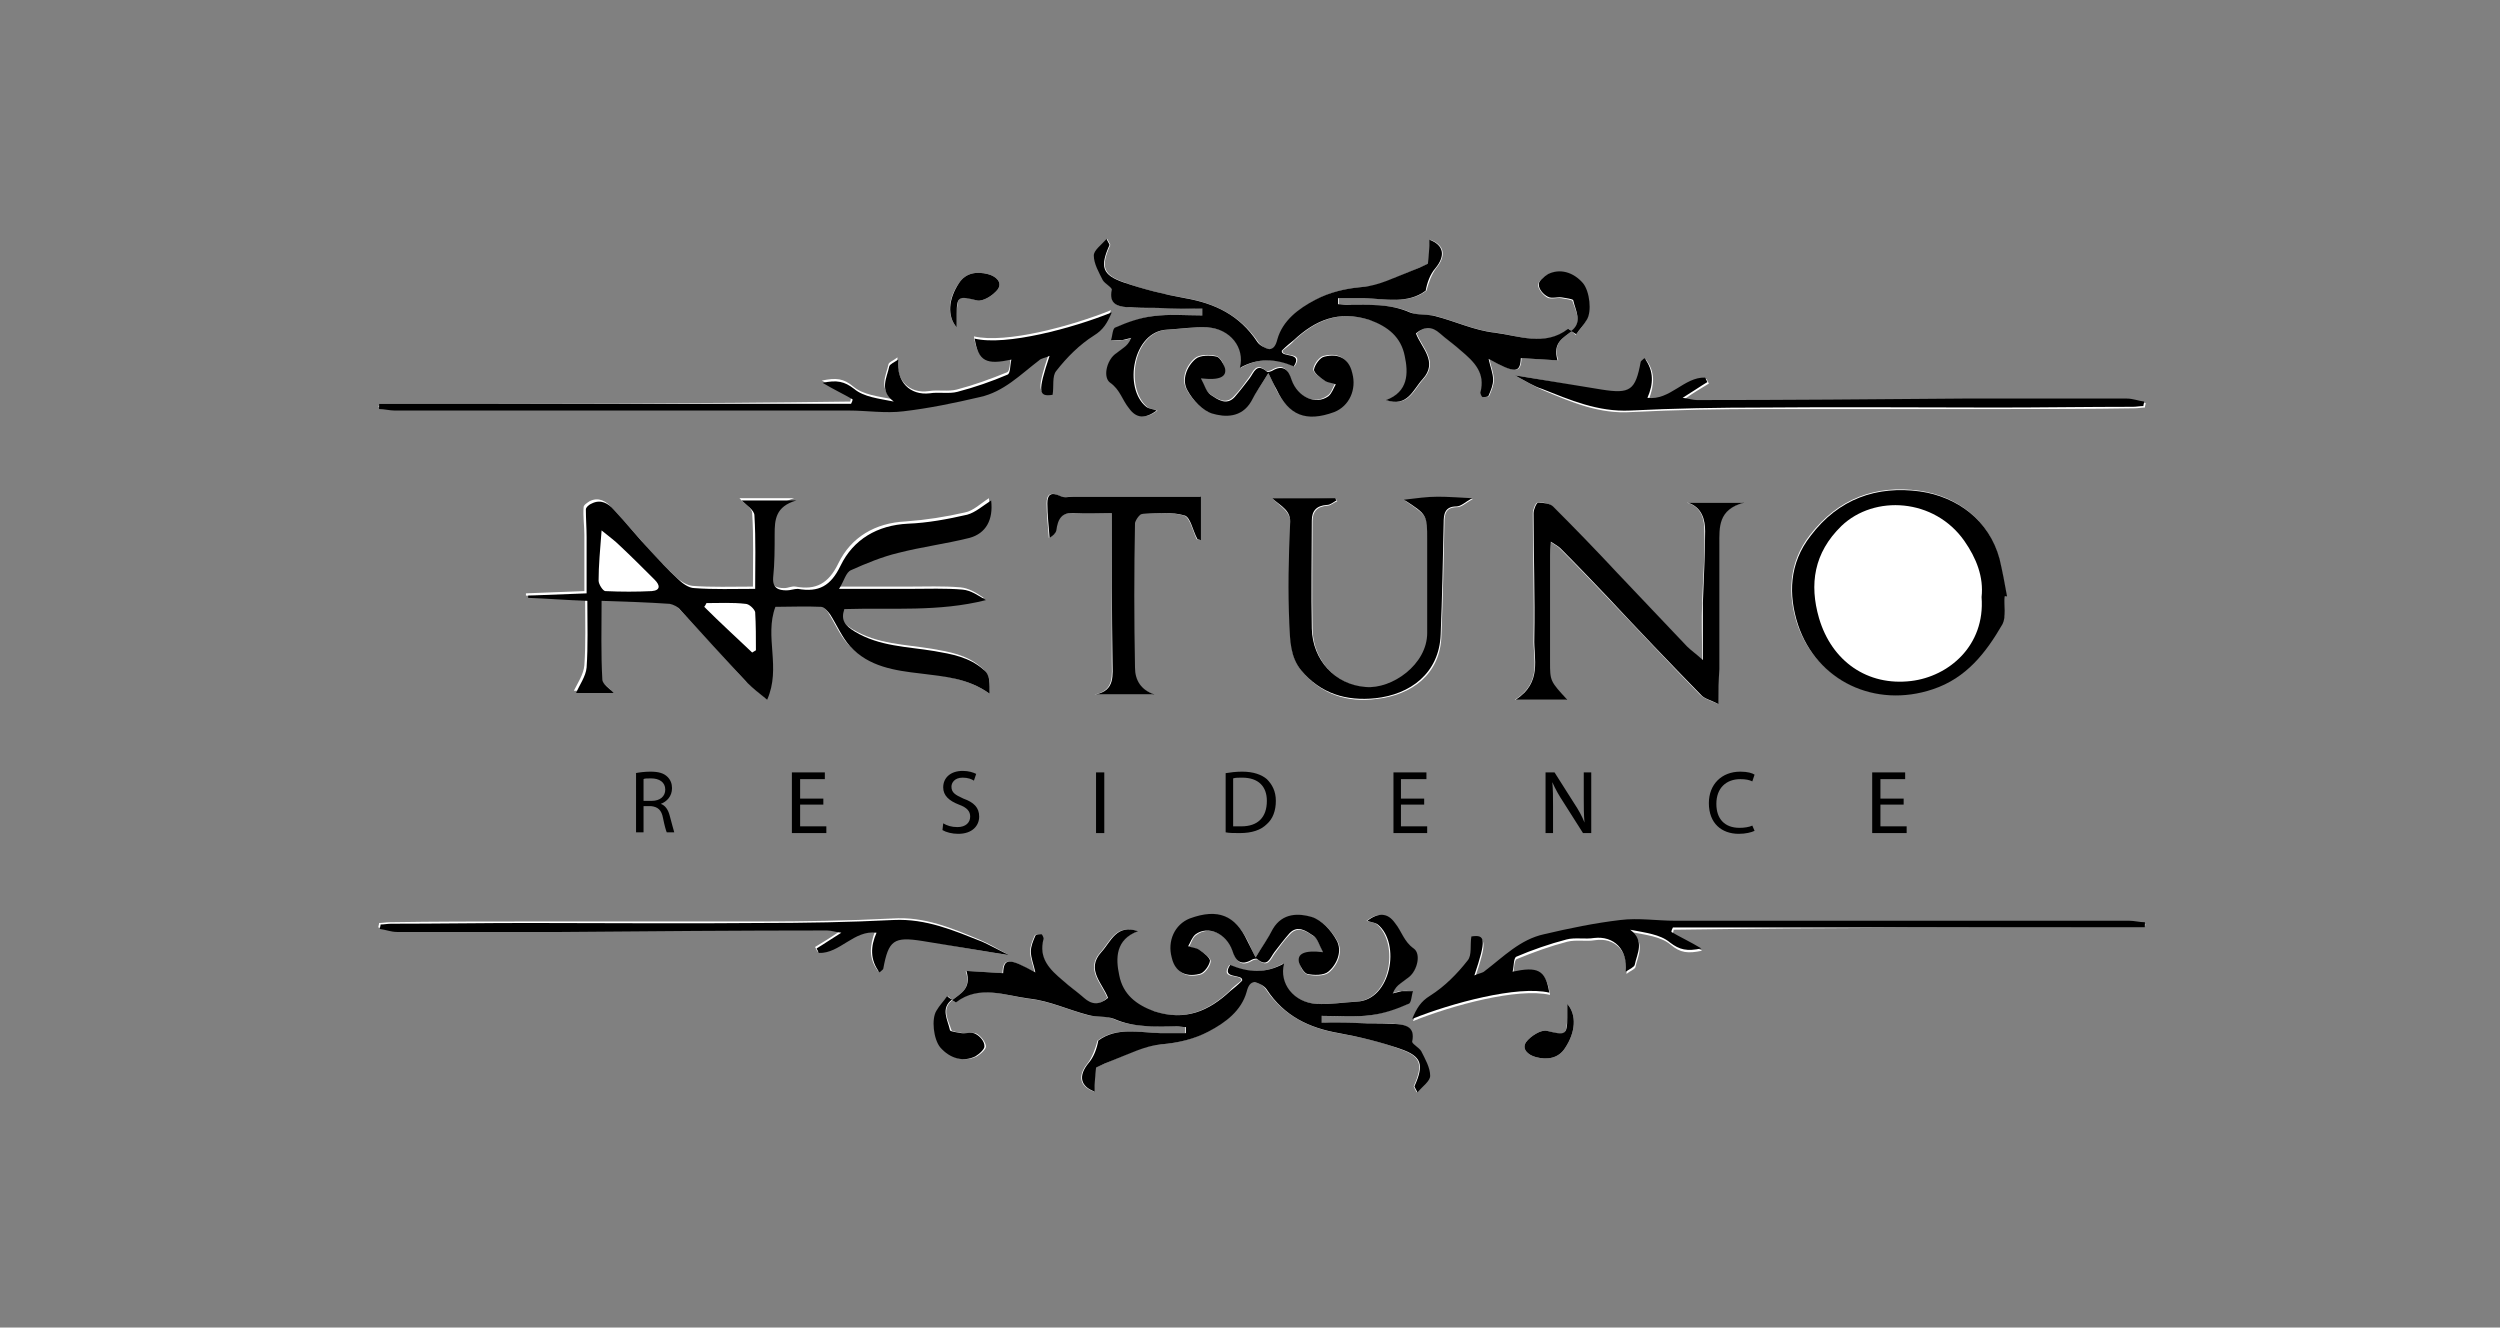 <?xml version="1.0" encoding="utf-8"?>
<!-- Generator: Adobe Illustrator 27.9.0, SVG Export Plug-In . SVG Version: 6.00 Build 0)  -->
<svg version="1.1" id="Camada_1" xmlns="http://www.w3.org/2000/svg" xmlns:xlink="http://www.w3.org/1999/xlink" x="0px" y="0px"
	 viewBox="0 0 333.7 177.2" style="enable-background:new 0 0 333.7 177.2;" xml:space="preserve">
<rect x="0" y="0" width="333.7" height="177.2" fill="#808080" stroke="none"/>
<style type="text/css">
	.st0{fill:#FFFFFF;}
</style>
<path class="st0" d="M209.8,44.2c0.2,0.2,0.3,0.3,0.5,0.5c0.5-0.6,1-1.2,1.4-1.9c0.7-1.1,0.4-3.8-0.5-4.9c-1.3-1.5-3.1-2-4.7-1.2
	c-0.5,0.3-1.3,1-1.2,1.4c0.1,0.6,0.7,1.3,1.2,1.6c0.5,0.3,1.3,0,1.9,0.1c0.5,0.1,1.5,0.2,1.5,0.4C210.3,41.5,211.3,43,209.8,44.2
	c-0.2-0.1-0.4-0.3-0.4-0.3c-3.1,2.5-6.6,0.9-9.8,0.5c-2.7-0.3-5.3-1.5-7.9-2.2c-1.1-0.3-2.4,0-3.4-0.5c-2.7-1.2-5.5-0.9-8.3-1
	c-0.4,0-0.9-0.1-1.3-0.1c0-0.3,0-0.5,0-0.8c1.2,0,2.3,0,3.5,0c2.9,0.1,5.8,0.8,8.2-1c0.3-1.1,0.7-2.2,1.3-3c1.4-1.7,1.1-3.1-0.8-3.8
	c-0.1,1.1-0.2,2.2-0.2,3.2c-0.9,0.4-1.6,0.7-2.3,1c-2.1,0.8-4.2,2-6.4,2.1c-2.3,0.2-4.4,0.7-6.3,1.7c-2.3,1.2-4.3,2.8-5.1,5.3
	c-0.2,0.9-0.5,1.4-1.1,1.3c-0.6,0-1.3-0.5-1.6-1c-2.3-3.4-5.6-5.1-9.6-5.8c-2.8-0.5-5.6-1.1-8.2-2.1c-2.9-1-3.2-2.1-1.9-5
	c0-0.1-0.1-0.2-0.4-0.8c-0.7,0.9-1.7,1.6-1.7,2.2c0,1.1,0.7,2.2,1.2,3.3c0.3,0.5,1.3,1,1.2,1.3c-0.5,1.8,0.7,2.2,2,2.3
	c1.3,0.2,2.7,0.1,4.1,0.1c2,0,4,0,6,0.1c0,0.3,0,0.6,0,0.9c-2.2,0-4.4-0.2-6.6,0.1c-1.7,0.2-3.4,0.9-5,1.5c-0.4,0.2-0.4,1.1-0.6,1.7
	c0.5,0,1,0.1,1.5,0c0.4,0,0.8-0.2,1.2-0.3c-0.2,0.7-0.6,1-1,1.3c-0.4,0.3-0.8,0.6-1.2,0.9c-1.1,0.8-1.6,3.1-0.6,3.8
	c1.3,0.9,1.6,2.3,2.5,3.4c1.1,1.3,2.2,1.4,3.7,0.3c-0.5-0.2-1.1-0.2-1.4-0.5c-3-2.6-1.8-10.1,2.8-10.3c1.8-0.1,3.6-0.4,5.4-0.3
	c3,0.2,5,2.7,4.3,5.4c2.5-1.4,4.8-1.3,7.2-0.2c1.4-2.1-1.7-1.1-1.6-2.1c0.6-0.5,1.2-0.9,1.6-1.4c2.9-2.7,6-4,10.1-2.7
	c2.5,0.8,4.2,2.3,4.7,4.8c0.5,2.3,0.5,4.8-2.5,5.9c2.9,1,3.6-1.4,4.9-2.8c2.1-2.3-0.2-4.2-0.9-6.1c1.2-1.1,2.2-1,3.2,0
	c0.9,0.8,1.9,1.6,2.8,2.3c1.8,1.4,3.2,3,2.6,5.6c0,0.2,0.2,0.6,0.3,0.6c0.3,0,0.7,0,0.8-0.2c0.3-0.7,0.6-1.4,0.6-2.1
	c0-0.9-0.4-1.8-0.6-2.8c3.6,2,4.2,1.9,4.3-0.1c1.6,0.1,3.1,0.2,4.9,0.3C207.2,45.7,208.7,45.1,209.8,44.2z"/>
<path class="st0" d="M132.1,92.6c0.1-1.4,0.1-2.5-1.1-3.5c-1.9-1.7-4.3-2.1-6.6-2.5c-3.6-0.6-7.3-0.6-10.6-2.6
	c-1.3-0.8-1.9-1.5-1.4-3c6.3-0.3,12.7,0.4,18.9-1.2c-1-0.7-2-1.3-3.1-1.4c-2.3-0.2-4.7-0.1-7-0.1c-2.9,0-5.9,0-9.5,0
	c0.7-1.1,1-2.2,1.6-2.5c2-0.9,4.1-1.8,6.3-2.3c3.1-0.8,6.4-1.2,9.5-2c2.2-0.5,3.2-2.4,2.9-5c-1.1,0.7-2.1,1.7-3.2,1.9
	c-2.6,0.6-5.2,1-7.9,1.2c-4.1,0.2-7.3,2.1-9,5.6c-1.3,2.7-3,3.6-5.7,3.1c-0.5-0.1-1,0.2-1.5,0.2c-1.1,0-1.9-0.3-1.8-1.7
	c0.1-1.9,0.2-3.9,0.2-5.8c0-1.9,0.2-3.7,2.9-4.5c-2.9,0-5.2,0-7.3,0c0.6,0.7,1.7,1.3,1.7,2c0.2,3.2,0.1,6.5,0.1,9.8
	c-2.8,0-5.5,0.1-8.1-0.1c-0.8-0.1-1.7-0.7-2.3-1.3c-1.3-1.2-2.4-2.4-3.6-3.7c-1.6-1.8-3.2-3.7-4.9-5.5c-0.7-0.8-1.7-1.4-2.9-0.8
	c-0.3,0.2-0.8,0.5-0.8,0.8c-0.1,1.2,0.1,2.5,0.1,3.7c0,2.5,0,4.9,0,7.5c-2.6,0.1-5.2,0.2-7.8,0.3c0,0.1,0,0.2,0,0.3
	c2.5,0.1,5.1,0.3,7.9,0.4c0,3.1,0.1,6-0.1,8.9c-0.1,1.2-0.9,2.4-1.4,3.4c1.4,0,3.3,0,5,0c-0.5-0.6-1.5-1.2-1.5-1.8
	c-0.1-3.5-0.1-6.9-0.1-10.5c3.2,0.1,6.2,0.2,9.1,0.4c0.5,0,1,0.4,1.4,0.8c3,3.2,6,6.5,9,9.8c0.7,0.7,1.5,1.3,2.6,2.2
	c1.8-4.3-0.4-8.4,1.1-12.4c1.9,0,4-0.1,6.1,0c0.4,0,0.9,0.6,1.2,1c0.9,1.4,1.6,3.1,2.7,4.3c2.5,2.7,6,3.2,9.4,3.6
	C126,90.3,129.2,90.5,132.1,92.6z"/>
<path class="st0" d="M229.4,94c0-2,0-3.3,0-4.7c0-5.5,0-11,0-16.6c0-2.3-0.2-4.7,3.3-5.6c-3,0-5.2,0-7.5,0c2,0.6,2.3,2.3,2.3,3.8
	c0.1,3.2-0.2,6.4-0.3,9.6c-0.1,2.3,0,4.7,0,7.6c-1-0.8-1.6-1.3-2.1-1.8c-3.1-3.3-6.2-6.5-9.3-9.8c-2.9-3-5.7-6-8.6-8.9
	c-0.4-0.4-1.3-0.6-2-0.5c-0.2,0-0.6,0.9-0.6,1.4c0,5.6,0.2,11.1,0.1,16.7c-0.1,2.7,1.2,5.9-2.5,8.2c2.7,0,4.7,0,6.9,0
	c-2.3-2.5-2.3-2.5-2.3-5.1c0-4.7,0-9.4,0-14.2c0-0.5,0.1-0.9,0.1-1.8c0.6,0.4,1,0.6,1.3,0.9c2.1,2.1,4.1,4.2,6.2,6.4
	c4.2,4.4,8.3,8.8,12.5,13.1C227.5,93.3,228.3,93.5,229.4,94z"/>
<path class="st0" d="M267.6,79.6c0.1,0,0.1,0,0.2-0.1c-0.3-1.7-0.6-3.4-1-5c-1.4-5.2-5.7-8.3-10.6-9c-5.8-0.8-10.8,1-14.6,5.9
	c-2.9,3.7-3,8-1.7,11.9c2.5,7.4,10.3,11.2,18,8.6c4.6-1.5,7.1-4.9,9.3-8.7C267.8,82.3,267.5,80.9,267.6,79.6z"/>
<path class="st0" d="M169.8,66.5c1.2,1.2,2.5,1.7,2.5,3.6c-0.2,4.4-0.3,8.9-0.1,13.3c0.1,2.1,0,4.3,1.6,6.2c2.6,3.1,6,4.2,9.9,3.7
	c4.7-0.5,8.6-3.3,8.7-8.5c0.2-5,0.3-9.9,0.4-14.9c0-1.2,0.1-2.2,1.7-2.2c0.6,0,1.2-0.6,2.1-1.1c-1.9-0.1-3.2-0.2-4.6-0.2
	c-1.4,0-2.8,0.3-4.5,0.4c3.1,2.1,3.1,2.1,3.1,5.4c0,4.1,0,8.3,0,12.4c0,4.2-4.7,7.5-8.2,7.2c-4.1-0.3-7.1-3.6-7.2-7.8
	c-0.1-4.8,0-9.6,0-14.4c0-1.3,0.6-2,2-2.1c0.4,0,0.8-0.4,1.3-0.6c-0.1-0.1-0.1-0.2-0.2-0.3C175.5,66.5,172.7,66.5,169.8,66.5z"/>
<path class="st0" d="M50.6,53.9c0,0.1,0,0.3-0.1,0.4c0.7,0.1,1.4,0.2,2.1,0.2c20.2,0,40.4,0,60.6,0c2.4,0,4.9,0.4,7.3,0.1
	c3.4-0.4,6.9-1.1,10.2-1.9c3.1-0.7,5.4-3,7.9-4.9c0.3-0.3,0.8-0.3,1.4-0.6c-1.6,4.8-1.5,5.5,0.4,5.2c0.1-1.1-0.1-2.5,0.5-3.2
	c1.5-1.8,3.1-3.5,5-4.7c1.3-0.8,1.8-1.7,2.4-3.1c-5.2,2.1-14,4.5-18.3,3.5c0.5,3.2,1.6,3.5,4.9,2.8c-0.1,0.7-0.1,1.9-0.5,2
	c-2.2,0.9-4.4,1.7-6.7,2.3c-1.2,0.3-2.5,0-3.7,0.2c-2.6,0.4-4.5-1.4-4.2-4.5c-0.5,0.4-1.1,0.6-1.2,0.9c-0.3,1.5-1.4,3.2,0.6,4.7
	c-2-0.4-4-0.6-5.3-1.7c-1.3-1.1-2.3-1.2-4.2-0.8c1.6,0.9,2.8,1.5,4,2.2c-0.1,0.2-0.2,0.4-0.2,0.6C92.6,53.9,71.6,53.9,50.6,53.9z"/>
<path class="st0" d="M148.4,68.5c0,6.7,0,13.2,0,19.7c0,1.9,0.4,4-2.3,4.5c2.6,0,5.3,0,7.9,0c-1.8-0.6-2.6-1.9-2.6-3.6
	c0-6.4,0-12.9,0-19.3c0-0.4,0.6-1.2,1-1.2c1.9-0.1,3.8-0.3,5.6,0.2c0.8,0.2,1.2,2,1.7,3.1c0,0.1,0.2,0.1,0.5,0.2c0-2,0-3.8,0-5.8
	c-5.7,0-11.3,0-17,0c-0.6,0-1.4,0.2-1.8-0.1c-1.2-0.6-1.7-0.2-1.7,1c0,1.5,0.2,3.1,0.3,4.6c0.5-0.2,0.9-0.6,0.9-1
	c0.2-1.5,0.7-2.5,2.5-2.3C145,68.6,146.6,68.5,148.4,68.5z"/>
<path class="st0" d="M202.2,50.1c1.5,0.8,2.6,1.5,3.8,2c3.8,1.6,7.5,3.2,11.8,2.9c5.9-0.3,11.8-0.4,17.7-0.4c10.4,0,20.8,0,31.2,0
	c6.1,0,12.2,0,18.2-0.1c0.5,0,0.9-0.1,1.4-0.1c0-0.2,0.1-0.4,0.1-0.6c-0.8-0.1-1.5-0.4-2.3-0.4c-7.3,0-14.6,0-21.9,0
	c-11.8,0-23.7,0.1-35.5,0.2c-0.6,0-1.1-0.2-1.9-0.3c1.3-0.9,2.3-1.5,3.3-2.1c-0.1-0.2-0.2-0.4-0.3-0.6c-2.8-0.1-4.7,3.1-7.7,2.7
	c0.7-1.9,0.9-3.6-0.4-5.3c-0.2,0.2-0.5,0.3-0.5,0.5c-0.7,3.9-1.4,4.3-5.2,3.7C210.1,51.5,206.5,50.8,202.2,50.1z"/>
<path class="st0" d="M169.3,49.8c0.4,0.8,0.7,1.4,1,2.1c1.7,3.4,4,4.4,7.7,3c2-0.7,2.9-3,2.4-5.2c-0.5-1.8-1.7-2.7-3.7-2.2
	c-0.6,0.1-1.3,1.1-1.4,1.7c-0.1,0.5,0.8,1.1,1.4,1.5c0.4,0.3,1,0.3,1.5,0.5c-0.3,0.5-0.5,1.3-1,1.6c-1.7,1.3-4.2,0.2-4.9-2.2
	c-0.5-1.4-1.1-2.1-2.6-1.2c-0.2,0.1-0.6,0.2-0.7,0.1c-1.4-1.2-1.7,0.1-2.3,0.9c-0.6,0.8-1.2,1.7-2,2.5c-1.1,1.2-2.3,0.3-3.2-0.3
	c-0.6-0.4-0.8-1.3-1.3-2.2c2.5,0.3,3.5-0.2,3.2-1.4c-0.1-0.6-0.6-1.4-1.1-1.5c-0.9-0.2-2.2-0.2-2.8,0.3c-1.2,1-1.9,2.8-1.1,4.2
	c0.7,1.3,2,2.7,3.3,3.1c1.8,0.5,4,0.6,5.2-1.6C167.6,52.4,168.4,51.3,169.3,49.8z"/>
<path class="st0" d="M127.7,43.7c0-0.7,0-1.3,0-1.8c0.1-2.5,0.3-2.5,2.7-1.8c0.8,0.2,2.2-0.7,2.8-1.5c0.6-0.9-0.2-1.7-1.3-2
	c-1.5-0.4-3-0.2-3.9,1.2C126.5,39.9,126.4,42.2,127.7,43.7z"/>
<path d="M132.1,92.6c-2.9-2.1-6.1-2.3-9.2-2.7c-3.5-0.4-6.9-0.9-9.4-3.6c-1.1-1.2-1.8-2.9-2.7-4.3c-0.3-0.4-0.8-1-1.2-1
	c-2.1-0.1-4.1,0-6.1,0c-1.5,4,0.8,8.1-1.1,12.4c-1.1-0.9-1.9-1.5-2.6-2.2c-3-3.2-6-6.5-9-9.8c-0.3-0.4-0.9-0.7-1.4-0.8
	c-2.9-0.2-5.9-0.3-9.1-0.4c0,3.6-0.1,7,0.1,10.5c0,0.6,1,1.2,1.5,1.8c-1.7,0-3.6,0-5,0c0.4-1,1.3-2.2,1.4-3.4
	c0.2-2.9,0.1-5.8,0.1-8.9c-2.8-0.1-5.3-0.3-7.9-0.4c0-0.1,0-0.2,0-0.3c2.6-0.1,5.2-0.2,7.8-0.3c0-2.5,0-5,0-7.5
	c0-1.2-0.1-2.5-0.1-3.7c0-0.3,0.5-0.7,0.8-0.8c1.2-0.6,2.2,0,2.9,0.8c1.7,1.8,3.2,3.7,4.9,5.5c1.2,1.3,2.3,2.5,3.6,3.7
	c0.6,0.6,1.5,1.3,2.3,1.3c2.6,0.2,5.2,0.1,8.1,0.1c0-3.3,0.1-6.5-0.1-9.8c0-0.7-1.1-1.4-1.7-2c2.1,0,4.3,0,7.3,0
	c-2.8,0.8-2.9,2.6-2.9,4.5c0,1.9,0,3.9-0.2,5.8c-0.1,1.4,0.7,1.7,1.8,1.7c0.5,0,1-0.2,1.5-0.2c2.8,0.5,4.4-0.4,5.7-3.1
	c1.7-3.5,4.9-5.4,9-5.6c2.6-0.1,5.3-0.6,7.9-1.2c1.1-0.3,2.1-1.2,3.2-1.9c0.3,2.6-0.7,4.4-2.9,5c-3.2,0.8-6.4,1.2-9.5,2
	c-2.1,0.5-4.3,1.4-6.3,2.3c-0.7,0.3-0.9,1.4-1.6,2.5c3.6,0,6.5,0,9.5,0c2.3,0,4.7-0.1,7,0.1c1.1,0.1,2.1,0.8,3.1,1.4
	c-6.3,1.6-12.6,1-18.9,1.2c-0.5,1.5,0.1,2.2,1.4,3c3.3,2,7,2,10.6,2.6c2.3,0.4,4.7,0.8,6.6,2.5C132.2,90.1,132.1,91.2,132.1,92.6z"
	/>
<path d="M80.3,70.8c-0.2,2.6-0.3,4.6-0.3,6.7c0,0.5,0.6,1.4,0.9,1.4C82.9,79,85,79,87,78.8c1.2-0.1,1.1-0.7,0.4-1.5
	c-1.6-1.5-3.1-3.1-4.7-4.6C82.1,72.2,81.3,71.7,80.3,70.8z"/>
<path d="M94.3,80.5c-0.1,0.2-0.2,0.4-0.3,0.5c2.1,2,4.3,4,6.4,6.1c0.2-0.1,0.3-0.2,0.5-0.3c0-1.7,0.1-3.4-0.1-5.1
	c0-0.4-0.8-1-1.3-1.1C97.8,80.4,96,80.5,94.3,80.5z"/>
<path d="M209.8,44.2c-1.1,0.9-2.6,1.5-1.9,3.9c-1.8-0.1-3.4-0.2-4.9-0.3c-0.1,2-0.7,2.1-4.3,0.1c0.2,1,0.6,1.9,0.6,2.8
	c0,0.7-0.3,1.4-0.6,2.1c-0.1,0.2-0.5,0.2-0.8,0.2c-0.1,0-0.3-0.4-0.3-0.6c0.7-2.6-0.8-4.1-2.6-5.6c-0.9-0.8-1.9-1.5-2.8-2.3
	c-1-0.9-2-1-3.2,0c0.7,1.9,3,3.8,0.9,6.1c-1.3,1.4-2,3.8-4.9,2.8c3-1.1,3-3.6,2.5-5.9c-0.5-2.5-2.2-3.9-4.7-4.8
	c-4.1-1.3-7.2,0-10.1,2.7c-0.5,0.4-1,0.8-1.6,1.4c-0.2,1,2.9,0.1,1.6,2.1c-2.4-1-4.7-1.2-7.2,0.2c0.7-2.7-1.3-5.2-4.3-5.4
	c-1.8-0.1-3.6,0.2-5.4,0.3c-4.6,0.2-5.9,7.8-2.8,10.3c0.4,0.3,1,0.3,1.4,0.5c-1.5,1.1-2.7,1.1-3.7-0.3c-0.9-1.1-1.2-2.5-2.5-3.4
	c-1-0.7-0.5-2.9,0.6-3.8c0.4-0.3,0.8-0.6,1.2-0.9c0.4-0.3,0.7-0.6,1-1.3c-0.4,0.1-0.8,0.2-1.2,0.3c-0.5,0-1,0-1.5,0
	c0.2-0.6,0.2-1.6,0.6-1.7c1.6-0.7,3.3-1.3,5-1.5c2.2-0.3,4.4-0.1,6.6-0.1c0-0.3,0-0.6,0-0.9c-2,0-4,0-6-0.1c-1.4,0-2.7,0-4.1-0.1
	c-1.3-0.1-2.4-0.5-2-2.3c0.1-0.3-0.9-0.8-1.2-1.3c-0.5-1-1.2-2.2-1.2-3.3c0-0.7,1-1.4,1.7-2.2c0.3,0.6,0.4,0.7,0.4,0.8
	c-1.3,2.9-1,4,1.9,5c2.6,0.9,5.4,1.6,8.2,2.1c4,0.7,7.3,2.3,9.6,5.8c0.3,0.5,1.1,0.9,1.6,1c0.6,0,0.9-0.5,1.1-1.3
	c0.7-2.5,2.8-4.1,5.1-5.3c1.9-1,4-1.5,6.3-1.7c2.2-0.2,4.3-1.3,6.4-2.1c0.8-0.3,1.5-0.6,2.3-1c0.1-1,0.2-2.1,0.2-3.2
	c1.9,0.7,2.2,2.1,0.8,3.8c-0.7,0.8-1.1,1.9-1.3,3c-2.4,1.8-5.3,1.1-8.2,1c-1.2,0-2.3,0-3.5,0c0,0.3,0,0.5,0,0.8
	c0.4,0,0.9,0.1,1.3,0.1c2.8,0,5.6-0.2,8.3,1c1,0.4,2.3,0.2,3.4,0.5c2.7,0.7,5.2,1.9,7.9,2.2c3.2,0.4,6.7,1.9,9.8-0.5
	C209.4,43.9,209.6,44.1,209.8,44.2C209.7,44.2,209.8,44.2,209.8,44.2z"/>
<path d="M229.4,94c-1.1-0.6-1.9-0.7-2.4-1.3c-4.2-4.3-8.4-8.7-12.5-13.1c-2-2.1-4.1-4.3-6.2-6.4c-0.3-0.3-0.7-0.5-1.3-0.9
	c-0.1,0.8-0.1,1.3-0.1,1.8c0,4.7,0,9.4,0,14.2c0,2.6,0,2.6,2.3,5.1c-2.2,0-4.3,0-6.9,0c3.6-2.3,2.4-5.5,2.5-8.2
	c0.1-5.5-0.1-11.1-0.1-16.7c0-0.5,0.4-1.4,0.6-1.4c0.7,0,1.6,0.1,2,0.5c2.9,2.9,5.8,5.9,8.6,8.9c3.1,3.3,6.2,6.5,9.3,9.8
	c0.5,0.5,1.1,0.9,2.1,1.8c0-2.9,0-5.2,0-7.6c0.1-3.2,0.3-6.4,0.3-9.6c0-1.5-0.4-3.2-2.3-3.8c2.3,0,4.6,0,7.5,0
	c-3.5,0.9-3.3,3.3-3.3,5.6c0,5.5,0,11,0,16.6C229.4,90.7,229.4,92.1,229.4,94z"/>
<path d="M267.6,79.6c-0.1,1.2,0.2,2.7-0.3,3.7c-2.2,3.8-4.8,7.2-9.3,8.7c-7.7,2.6-15.5-1.1-18-8.6c-1.3-4-1.2-8.2,1.7-11.9
	c3.7-4.9,8.8-6.7,14.6-5.9c4.9,0.7,9.2,3.8,10.6,9c0.4,1.7,0.7,3.3,1,5C267.7,79.6,267.6,79.6,267.6,79.6z"/>
<path d="M264.5,79.7c0.3-2.7-0.7-5.2-2.3-7.5c-4-5.7-12-6.2-16.4-2c-3.7,3.5-4.3,7.8-3,12.3c1.7,5.7,6.5,9.1,12.3,8.4
	C260,90.3,265,86.2,264.5,79.7z"/>
<path d="M169.8,66.5c2.8,0,5.6,0,8.4,0c0.1,0.1,0.1,0.2,0.2,0.3c-0.4,0.2-0.8,0.6-1.3,0.6c-1.4,0.1-2,0.8-2,2.1
	c0,4.8-0.1,9.6,0,14.4c0.1,4.2,3.1,7.5,7.2,7.8c3.5,0.3,8.2-3,8.2-7.2c0-4.1,0-8.3,0-12.4c0-3.4,0-3.4-3.1-5.4
	c1.7-0.2,3.1-0.4,4.5-0.4c1.4,0,2.7,0.1,4.6,0.2c-0.9,0.5-1.5,1.1-2.1,1.1c-1.6,0-1.7,1.1-1.7,2.2c-0.1,5-0.2,9.9-0.4,14.9
	c-0.2,5.2-4.1,8-8.7,8.5c-3.9,0.4-7.3-0.6-9.9-3.7c-1.5-1.8-1.5-4.1-1.6-6.2c-0.2-4.4-0.1-8.9,0.1-13.3
	C172.4,68.1,171,67.6,169.8,66.5z"/>
<path d="M50.6,53.9c21,0,42,0,63,0c0.1-0.2,0.2-0.4,0.2-0.6c-1.2-0.7-2.5-1.3-4-2.2c1.9-0.4,2.9-0.2,4.2,0.8
	c1.3,1.1,3.3,1.3,5.3,1.7c-2-1.5-0.9-3.2-0.6-4.7c0.1-0.3,0.6-0.5,1.2-0.9c-0.3,3,1.6,4.8,4.2,4.5c1.2-0.2,2.6,0.1,3.7-0.2
	c2.3-0.6,4.6-1.4,6.7-2.3c0.4-0.2,0.3-1.3,0.5-2c-3.3,0.7-4.4,0.3-4.9-2.8c4.2,1,13.1-1.4,18.3-3.5c-0.6,1.4-1.1,2.3-2.4,3.1
	c-1.9,1.2-3.6,2.9-5,4.7c-0.6,0.7-0.3,2.1-0.5,3.2c-1.9,0.3-2-0.4-0.4-5.2c-0.6,0.3-1.1,0.3-1.4,0.6c-2.5,1.9-4.7,4.2-7.9,4.9
	c-3.4,0.8-6.8,1.5-10.2,1.9c-2.4,0.3-4.9-0.1-7.3-0.1c-20.2,0-40.4,0-60.6,0c-0.7,0-1.4-0.2-2.1-0.2C50.6,54.2,50.6,54,50.6,53.9z"
	/>
<path d="M148.4,68.5c-1.8,0-3.4,0.1-4.9,0c-1.8-0.2-2.3,0.8-2.5,2.3c-0.1,0.4-0.4,0.7-0.9,1c-0.1-1.5-0.3-3-0.3-4.6
	c0-1.1,0.4-1.6,1.7-1c0.5,0.3,1.2,0.1,1.8,0.1c5.6,0,11.3,0,17,0c0,2,0,3.8,0,5.8c-0.3-0.1-0.5-0.1-0.5-0.2
	c-0.6-1.1-0.9-2.9-1.7-3.1c-1.7-0.5-3.7-0.3-5.6-0.2c-0.4,0-0.9,0.8-1,1.2c-0.1,6.4-0.1,12.9,0,19.3c0,1.7,0.8,3,2.6,3.6
	c-2.6,0-5.3,0-7.9,0c2.7-0.5,2.3-2.6,2.3-4.5C148.4,81.7,148.4,75.2,148.4,68.5z"/>
<path d="M202.2,50.1c4.3,0.7,7.9,1.3,11.6,1.9c3.8,0.6,4.5,0.1,5.2-3.7c0-0.1,0.3-0.3,0.5-0.5c1.3,1.7,1.2,3.5,0.4,5.3
	c3,0.4,4.9-2.8,7.7-2.7c0.1,0.2,0.2,0.4,0.3,0.6c-1,0.6-2,1.3-3.3,2.1c0.8,0.1,1.4,0.3,1.9,0.3c11.8,0,23.7-0.1,35.5-0.2
	c7.3,0,14.6,0,21.9,0c0.8,0,1.5,0.3,2.3,0.4c0,0.2-0.1,0.4-0.1,0.6c-0.5,0-0.9,0.1-1.4,0.1c-6.1,0-12.2,0.1-18.2,0.1
	c-10.4,0-20.8-0.1-31.2,0c-5.9,0-11.8,0.1-17.7,0.4c-4.3,0.2-8-1.4-11.8-2.9C204.8,51.6,203.7,50.9,202.2,50.1z"/>
<path d="M169.3,49.8c-0.9,1.5-1.7,2.6-2.3,3.8c-1.3,2.2-3.5,2.1-5.2,1.6c-1.3-0.4-2.6-1.8-3.3-3.1c-0.8-1.4-0.1-3.2,1.1-4.2
	c0.6-0.5,1.9-0.5,2.8-0.3c0.4,0.1,0.9,0.9,1.1,1.5c0.3,1.2-0.7,1.7-3.2,1.4c0.5,0.9,0.7,1.8,1.3,2.2c0.9,0.6,2.1,1.5,3.2,0.3
	c0.7-0.8,1.3-1.6,2-2.5c0.6-0.8,0.9-2.1,2.3-0.9c0.1,0.1,0.5,0,0.7-0.1c1.5-0.9,2.2-0.1,2.6,1.2c0.8,2.3,3.2,3.4,4.9,2.2
	c0.5-0.4,0.7-1.1,1-1.6c-0.5-0.2-1.1-0.2-1.5-0.5c-0.6-0.4-1.5-1.1-1.4-1.5c0.1-0.6,0.8-1.6,1.4-1.7c2-0.5,3.3,0.4,3.7,2.2
	c0.6,2.2-0.4,4.4-2.4,5.2c-3.8,1.4-6.1,0.4-7.7-3C170,51.3,169.7,50.6,169.3,49.8z"/>
<path d="M209.7,44.2c1.6-1.2,0.6-2.7,0.3-4.1c0-0.2-1-0.3-1.5-0.4c-0.6-0.1-1.4,0.2-1.9-0.1c-0.6-0.3-1.2-1-1.2-1.6
	c-0.1-0.4,0.7-1.1,1.2-1.4c1.6-0.8,3.4-0.3,4.7,1.2c0.9,1.1,1.2,3.8,0.5,4.9c-0.4,0.7-1,1.3-1.4,1.9C210.1,44.5,210,44.3,209.7,44.2
	C209.8,44.2,209.7,44.2,209.7,44.2z"/>
<path d="M127.7,43.7c-1.3-1.5-1.1-3.8,0.3-5.9c0.9-1.4,2.4-1.6,3.9-1.2c1.1,0.3,1.9,1.1,1.3,2c-0.6,0.8-2,1.7-2.8,1.5
	c-2.4-0.6-2.7-0.6-2.7,1.8C127.7,42.4,127.7,43,127.7,43.7z"/>
<path class="st0" d="M127.1,133.5c-0.2-0.2-0.3-0.3-0.5-0.5c-0.5,0.6-1,1.2-1.4,1.9c-0.7,1.1-0.4,3.8,0.5,4.9c1.3,1.5,3.1,2,4.7,1.2
	c0.5-0.3,1.3-1,1.2-1.4c-0.1-0.6-0.7-1.3-1.2-1.6c-0.5-0.3-1.3,0-1.9-0.1c-0.5-0.1-1.5-0.2-1.5-0.4
	C126.6,136.2,125.6,134.7,127.1,133.5c0.2,0.1,0.4,0.3,0.4,0.3c3.1-2.5,6.6-0.9,9.8-0.5c2.7,0.3,5.3,1.5,7.9,2.2
	c1.1,0.3,2.4,0,3.4,0.5c2.7,1.2,5.5,0.9,8.3,1c0.4,0,0.9,0.1,1.3,0.1c0,0.3,0,0.5,0,0.8c-1.2,0-2.3,0-3.5,0c-2.9-0.1-5.8-0.8-8.2,1
	c-0.3,1.1-0.7,2.2-1.3,3c-1.4,1.7-1.1,3.1,0.8,3.8c0.1-1.1,0.2-2.2,0.2-3.2c0.9-0.4,1.6-0.7,2.3-1c2.1-0.8,4.2-2,6.4-2.1
	c2.3-0.2,4.4-0.7,6.3-1.7c2.3-1.2,4.3-2.8,5.1-5.3c0.2-0.9,0.5-1.4,1.1-1.3c0.6,0,1.3,0.5,1.6,1c2.3,3.4,5.6,5.1,9.6,5.8
	c2.8,0.5,5.6,1.1,8.2,2.1c2.9,1,3.2,2.1,1.9,5c0,0.1,0.1,0.2,0.4,0.8c0.7-0.9,1.7-1.6,1.7-2.2c0-1.1-0.7-2.2-1.2-3.3
	c-0.3-0.5-1.3-1-1.2-1.3c0.5-1.8-0.7-2.2-2-2.3c-1.3-0.2-2.7-0.1-4.1-0.1c-2,0-4,0-6-0.1c0-0.3,0-0.6,0-0.9c2.2,0,4.4,0.2,6.6-0.1
	c1.7-0.2,3.4-0.9,5-1.5c0.4-0.2,0.4-1.1,0.6-1.7c-0.5,0-1-0.1-1.5,0c-0.4,0-0.8,0.2-1.2,0.3c0.2-0.7,0.6-1,1-1.3
	c0.4-0.3,0.8-0.6,1.2-0.9c1.1-0.8,1.6-3.1,0.6-3.8c-1.3-0.9-1.6-2.3-2.5-3.4c-1.1-1.3-2.2-1.4-3.7-0.3c0.5,0.2,1.1,0.2,1.4,0.5
	c3,2.6,1.8,10.1-2.8,10.3c-1.8,0.1-3.6,0.4-5.4,0.3c-3-0.2-5-2.7-4.3-5.4c-2.5,1.4-4.8,1.3-7.2,0.2c-1.4,2.1,1.7,1.1,1.6,2.1
	c-0.6,0.5-1.2,0.9-1.6,1.4c-2.9,2.7-6,4-10.1,2.7c-2.5-0.8-4.2-2.3-4.7-4.8c-0.5-2.3-0.5-4.8,2.5-5.9c-2.9-1-3.6,1.4-4.9,2.8
	c-2.1,2.3,0.2,4.2,0.9,6.1c-1.2,1.1-2.2,1-3.2,0c-0.9-0.8-1.9-1.6-2.8-2.3c-1.8-1.4-3.2-3-2.6-5.6c0-0.2-0.2-0.6-0.3-0.6
	c-0.3,0-0.7,0-0.8,0.2c-0.3,0.7-0.6,1.4-0.6,2.1c0,0.9,0.4,1.8,0.6,2.8c-3.6-2-4.2-1.9-4.3,0.1c-1.6-0.1-3.1-0.2-4.9-0.3
	C129.7,132,128.2,132.6,127.1,133.5z"/>
<path class="st0" d="M286.3,123.8c0-0.1,0-0.3,0.1-0.4c-0.7-0.1-1.4-0.2-2.1-0.2c-20.2,0-40.4,0-60.6,0c-2.4,0-4.9-0.4-7.3-0.1
	c-3.4,0.4-6.9,1.1-10.2,1.9c-3.1,0.7-5.4,3-7.9,4.9c-0.3,0.3-0.8,0.3-1.4,0.6c1.6-4.8,1.5-5.5-0.4-5.2c-0.1,1.1,0.1,2.5-0.5,3.2
	c-1.5,1.8-3.1,3.5-5,4.7c-1.3,0.8-1.8,1.7-2.4,3.1c5.2-2.1,14-4.5,18.3-3.5c-0.5-3.2-1.6-3.5-4.9-2.8c0.1-0.7,0.1-1.9,0.5-2
	c2.2-0.9,4.4-1.7,6.7-2.3c1.2-0.3,2.5,0,3.7-0.2c2.6-0.4,4.5,1.4,4.2,4.5c0.5-0.4,1.1-0.6,1.2-0.9c0.3-1.5,1.4-3.2-0.6-4.7
	c2,0.4,4,0.6,5.3,1.7c1.3,1.1,2.3,1.2,4.2,0.8c-1.6-0.9-2.8-1.5-4-2.2c0.1-0.2,0.2-0.4,0.2-0.6C244.3,123.8,265.3,123.8,286.3,123.8
	z"/>
<path class="st0" d="M134.7,127.5c-1.5-0.8-2.6-1.5-3.8-2c-3.8-1.6-7.5-3.2-11.8-2.9c-5.9,0.3-11.8,0.4-17.7,0.4
	c-10.4,0-20.8,0-31.2,0c-6.1,0-12.2,0-18.2,0.1c-0.5,0-0.9,0.1-1.4,0.1c0,0.2-0.1,0.4-0.1,0.6c0.8,0.1,1.5,0.4,2.3,0.4
	c7.3,0,14.6,0,21.9,0c11.8,0,23.7-0.1,35.5-0.2c0.6,0,1.1,0.2,1.9,0.3c-1.3,0.9-2.3,1.5-3.3,2.1c0.1,0.2,0.2,0.4,0.3,0.6
	c2.8,0.1,4.7-3.1,7.7-2.7c-0.7,1.9-0.9,3.6,0.4,5.3c0.2-0.2,0.5-0.3,0.5-0.5c0.7-3.9,1.4-4.3,5.2-3.7
	C126.7,126.2,130.4,126.8,134.7,127.5z"/>
<path class="st0" d="M167.6,127.8c-0.4-0.8-0.7-1.4-1-2.1c-1.7-3.4-4-4.4-7.7-3c-2,0.7-2.9,3-2.4,5.2c0.5,1.8,1.7,2.7,3.7,2.2
	c0.6-0.1,1.3-1.1,1.4-1.7c0.1-0.5-0.8-1.1-1.4-1.5c-0.4-0.3-1-0.3-1.5-0.5c0.3-0.5,0.5-1.3,1-1.6c1.7-1.3,4.2-0.2,4.9,2.2
	c0.5,1.4,1.1,2.1,2.6,1.2c0.2-0.1,0.6-0.2,0.7-0.1c1.4,1.2,1.7-0.1,2.3-0.9c0.6-0.8,1.2-1.7,2-2.5c1.1-1.2,2.3-0.3,3.2,0.3
	c0.6,0.4,0.8,1.3,1.3,2.2c-2.5-0.3-3.5,0.2-3.2,1.4c0.1,0.6,0.6,1.4,1.1,1.5c0.9,0.2,2.2,0.2,2.8-0.3c1.2-1,1.9-2.8,1.1-4.2
	c-0.7-1.3-2-2.7-3.3-3.1c-1.8-0.5-4-0.6-5.2,1.6C169.3,125.2,168.5,126.4,167.6,127.8z"/>
<path class="st0" d="M209.2,134c0,0.7,0,1.3,0,1.8c-0.1,2.5-0.3,2.5-2.7,1.8c-0.8-0.2-2.2,0.7-2.8,1.5c-0.6,0.9,0.2,1.7,1.3,2
	c1.5,0.4,3,0.2,3.9-1.2C210.3,137.8,210.5,135.5,209.2,134z"/>
<path d="M127.1,133.5c1.1-0.9,2.6-1.5,1.9-3.9c1.8,0.1,3.4,0.2,4.9,0.3c0.1-2,0.7-2.1,4.3-0.1c-0.2-1-0.6-1.9-0.6-2.8
	c0-0.7,0.3-1.4,0.6-2.1c0.1-0.2,0.5-0.2,0.8-0.2c0.1,0,0.3,0.4,0.3,0.6c-0.7,2.6,0.8,4.1,2.6,5.6c0.9,0.8,1.9,1.5,2.8,2.3
	c1,0.9,2,1,3.2,0c-0.7-1.9-3-3.8-0.9-6.1c1.3-1.4,2-3.8,4.9-2.8c-3,1.1-3,3.6-2.5,5.9c0.5,2.5,2.2,3.9,4.7,4.8
	c4.1,1.3,7.2,0,10.1-2.7c0.5-0.4,1-0.8,1.6-1.4c0.2-1-2.9-0.1-1.6-2.1c2.4,1,4.7,1.2,7.2-0.2c-0.7,2.7,1.3,5.2,4.3,5.4
	c1.8,0.1,3.6-0.2,5.4-0.3c4.6-0.2,5.9-7.8,2.8-10.3c-0.4-0.3-1-0.3-1.4-0.5c1.5-1.1,2.7-1.1,3.7,0.3c0.9,1.1,1.2,2.5,2.5,3.4
	c1,0.7,0.5,2.9-0.6,3.8c-0.4,0.3-0.8,0.6-1.2,0.9c-0.4,0.3-0.7,0.6-1,1.3c0.4-0.1,0.8-0.2,1.2-0.3c0.5,0,1,0,1.5,0
	c-0.2,0.6-0.2,1.6-0.6,1.7c-1.6,0.7-3.3,1.3-5,1.5c-2.2,0.3-4.4,0.1-6.6,0.1c0,0.3,0,0.6,0,0.9c2,0,4,0,6,0.1c1.4,0,2.7,0,4.1,0.1
	c1.3,0.1,2.4,0.5,2,2.3c-0.1,0.3,0.9,0.8,1.2,1.3c0.5,1,1.2,2.2,1.2,3.3c0,0.7-1,1.4-1.7,2.2c-0.3-0.6-0.4-0.7-0.4-0.8
	c1.3-2.9,1-4-1.9-5c-2.6-0.9-5.4-1.6-8.2-2.1c-4-0.7-7.3-2.3-9.6-5.8c-0.3-0.5-1.1-0.9-1.6-1c-0.6,0-0.9,0.5-1.1,1.3
	c-0.7,2.5-2.8,4.1-5.1,5.3c-1.9,1-4,1.5-6.3,1.7c-2.2,0.2-4.3,1.3-6.4,2.1c-0.8,0.3-1.5,0.6-2.3,1c-0.1,1-0.2,2.1-0.2,3.2
	c-1.9-0.7-2.2-2.1-0.8-3.8c0.7-0.8,1.1-1.9,1.3-3c2.4-1.8,5.3-1.1,8.2-1c1.2,0,2.3,0,3.5,0c0-0.3,0-0.5,0-0.8
	c-0.4,0-0.9-0.1-1.3-0.1c-2.8,0-5.6,0.2-8.3-1c-1-0.4-2.3-0.2-3.4-0.5c-2.7-0.7-5.2-1.9-7.9-2.2c-3.2-0.4-6.7-1.9-9.8,0.5
	C127.5,133.8,127.3,133.6,127.1,133.5C127.1,133.4,127.1,133.5,127.1,133.5z"/>
<path d="M286.3,123.8c-21,0-42,0-63,0c-0.1,0.2-0.2,0.4-0.2,0.6c1.2,0.7,2.5,1.3,4,2.2c-1.9,0.4-2.9,0.2-4.2-0.8
	c-1.3-1.1-3.3-1.3-5.3-1.7c2,1.5,0.9,3.2,0.6,4.7c-0.1,0.3-0.6,0.5-1.2,0.9c0.3-3-1.6-4.8-4.2-4.5c-1.2,0.2-2.6-0.1-3.7,0.2
	c-2.3,0.6-4.6,1.4-6.7,2.3c-0.4,0.2-0.3,1.3-0.5,2c3.3-0.7,4.4-0.3,4.9,2.8c-4.2-1-13.1,1.4-18.3,3.5c0.6-1.4,1.1-2.3,2.4-3.1
	c1.9-1.2,3.6-2.9,5-4.7c0.6-0.7,0.3-2.1,0.5-3.2c1.9-0.3,2,0.4,0.4,5.2c0.6-0.3,1.1-0.3,1.4-0.6c2.5-1.9,4.7-4.2,7.9-4.9
	c3.4-0.8,6.8-1.5,10.2-1.9c2.4-0.3,4.9,0.1,7.3,0.1c20.2,0,40.4,0,60.6,0c0.7,0,1.4,0.2,2.1,0.2
	C286.3,123.5,286.3,123.6,286.3,123.8z"/>
<path d="M134.7,127.5c-4.3-0.7-7.9-1.3-11.6-1.9c-3.8-0.6-4.5-0.1-5.2,3.7c0,0.1-0.3,0.3-0.5,0.5c-1.3-1.7-1.2-3.5-0.4-5.3
	c-3-0.4-4.9,2.8-7.7,2.7c-0.1-0.2-0.2-0.4-0.3-0.6c1-0.6,2-1.3,3.3-2.1c-0.8-0.1-1.4-0.3-1.9-0.3c-11.8,0-23.7,0.1-35.5,0.2
	c-7.3,0-14.6,0-21.9,0c-0.8,0-1.5-0.3-2.3-0.4c0-0.2,0.1-0.4,0.1-0.6c0.5,0,0.9-0.1,1.4-0.1c6.1,0,12.2-0.1,18.2-0.1
	c10.4,0,20.8,0.1,31.2,0c5.9,0,11.8-0.1,17.7-0.4c4.3-0.2,8,1.4,11.8,2.9C132,126.1,133.1,126.7,134.7,127.5z"/>
<path d="M167.6,127.8c0.9-1.5,1.7-2.6,2.3-3.8c1.3-2.2,3.5-2.1,5.2-1.6c1.3,0.4,2.6,1.8,3.3,3.1c0.8,1.4,0.1,3.2-1.1,4.2
	c-0.6,0.5-1.9,0.5-2.8,0.3c-0.4-0.1-0.9-0.9-1.1-1.5c-0.3-1.2,0.7-1.7,3.2-1.4c-0.5-0.9-0.7-1.8-1.3-2.2c-0.9-0.6-2.1-1.5-3.2-0.3
	c-0.7,0.8-1.3,1.6-2,2.5c-0.6,0.8-0.9,2.1-2.3,0.9c-0.1-0.1-0.5,0-0.7,0.1c-1.5,0.9-2.2,0.1-2.6-1.2c-0.8-2.3-3.2-3.4-4.9-2.2
	c-0.5,0.4-0.7,1.1-1,1.6c0.5,0.2,1.1,0.2,1.5,0.5c0.6,0.4,1.5,1.1,1.4,1.5c-0.1,0.6-0.8,1.6-1.4,1.7c-2,0.5-3.3-0.4-3.7-2.2
	c-0.6-2.2,0.4-4.4,2.4-5.2c3.8-1.4,6.1-0.4,7.7,3C166.9,126.4,167.2,127,167.6,127.8z"/>
<path d="M127.1,133.4c-1.6,1.2-0.6,2.7-0.3,4.1c0,0.2,1,0.3,1.5,0.4c0.6,0.1,1.4-0.2,1.9,0.1c0.6,0.3,1.2,1,1.2,1.6
	c0.1,0.4-0.7,1.1-1.2,1.4c-1.6,0.8-3.4,0.3-4.7-1.2c-0.9-1.1-1.2-3.8-0.5-4.9c0.4-0.7,1-1.3,1.4-1.9
	C126.8,133.2,126.9,133.4,127.1,133.4C127.1,133.5,127.1,133.4,127.1,133.4z"/>
<path d="M209.2,134c1.3,1.5,1.1,3.8-0.3,5.9c-0.9,1.4-2.4,1.6-3.9,1.2c-1.1-0.3-1.9-1.1-1.3-2c0.6-0.8,2-1.7,2.8-1.5
	c2.4,0.6,2.7,0.6,2.7-1.8C209.2,135.2,209.2,134.7,209.2,134z"/>
<path class="st0" d="M80.3,70.8c1.1,0.9,1.8,1.4,2.4,2c1.6,1.5,3.1,3,4.7,4.6c0.7,0.7,0.8,1.4-0.4,1.5C85,79,82.9,79,80.8,78.9
	c-0.3,0-0.9-0.9-0.9-1.4C79.9,75.5,80.1,73.4,80.3,70.8z"/>
<path class="st0" d="M94.3,80.5c1.7,0,3.5-0.1,5.2,0.1c0.5,0,1.2,0.7,1.3,1.1c0.1,1.7,0.1,3.4,0.1,5.1c-0.2,0.1-0.3,0.2-0.5,0.3
	c-2.1-2-4.3-4-6.4-6.1C94.1,80.9,94.2,80.7,94.3,80.5z"/>
<path class="st0" d="M264.5,79.7c0.5,6.5-4.4,10.6-9.4,11.2c-5.8,0.7-10.6-2.6-12.3-8.4c-1.3-4.5-0.7-8.7,3-12.3
	c4.4-4.2,12.4-3.7,16.4,2C263.8,74.5,264.8,77,264.5,79.7z"/>
<g>
	<path d="M84.8,103.2c0.5-0.1,1.3-0.2,2-0.2c1.1,0,1.8,0.2,2.3,0.7c0.4,0.4,0.6,0.9,0.6,1.5c0,1.1-0.7,1.8-1.5,2.1v0
		c0.6,0.2,1,0.8,1.2,1.6c0.3,1.1,0.5,1.9,0.6,2.2H89c-0.1-0.2-0.3-0.9-0.5-1.9c-0.2-1.1-0.7-1.5-1.6-1.6h-1v3.5h-1V103.2z
		 M85.9,106.9H87c1.1,0,1.8-0.6,1.8-1.5c0-1-0.8-1.5-1.9-1.5c-0.5,0-0.9,0-1,0.1V106.9z"/>
	<path d="M109.9,107.4h-3.1v2.9h3.5v0.9h-4.6v-8.1h4.4v0.9h-3.3v2.6h3.1V107.4z"/>
	<path d="M125.9,109.9c0.5,0.3,1.1,0.5,1.9,0.5c1.1,0,1.7-0.6,1.7-1.4c0-0.7-0.4-1.2-1.5-1.6c-1.3-0.5-2.1-1.2-2.1-2.3
		c0-1.3,1-2.2,2.6-2.2c0.8,0,1.4,0.2,1.8,0.4l-0.3,0.9c-0.3-0.2-0.8-0.4-1.5-0.4c-1.1,0-1.5,0.7-1.5,1.2c0,0.8,0.5,1.1,1.6,1.6
		c1.4,0.5,2.1,1.2,2.1,2.4c0,1.2-0.9,2.3-2.8,2.3c-0.8,0-1.6-0.2-2.1-0.5L125.9,109.9z"/>
	<path d="M147.4,103.1v8.1h-1.1v-8.1H147.4z"/>
	<path d="M163.6,103.2c0.6-0.1,1.4-0.2,2.2-0.2c1.5,0,2.6,0.4,3.3,1c0.7,0.7,1.2,1.6,1.2,2.9c0,1.3-0.4,2.4-1.2,3.1
		c-0.8,0.8-2,1.2-3.6,1.2c-0.8,0-1.4,0-1.9-0.1V103.2z M164.6,110.3c0.3,0,0.6,0,1.1,0c2.2,0,3.4-1.2,3.4-3.4c0-1.9-1.1-3.1-3.3-3.1
		c-0.5,0-0.9,0-1.2,0.1V110.3z"/>
	<path d="M190.2,107.4H187v2.9h3.5v0.9H186v-8.1h4.4v0.9H187v2.6h3.1V107.4z"/>
	<path d="M206.3,111.2v-8.1h1.2l2.6,4.1c0.6,0.9,1.1,1.8,1.4,2.6l0,0c-0.1-1.1-0.1-2.1-0.1-3.3v-3.4h1v8.1h-1.1l-2.6-4.1
		c-0.6-0.9-1.1-1.8-1.5-2.7l0,0c0.1,1,0.1,2,0.1,3.3v3.5H206.3z"/>
	<path d="M234.2,110.9c-0.4,0.2-1.2,0.4-2.1,0.4c-2.3,0-4-1.4-4-4.1c0-2.5,1.7-4.2,4.2-4.2c1,0,1.6,0.2,1.9,0.4l-0.3,0.9
		c-0.4-0.2-0.9-0.3-1.6-0.3c-1.9,0-3.2,1.2-3.2,3.3c0,2,1.1,3.2,3.1,3.2c0.6,0,1.3-0.1,1.7-0.3L234.2,110.9z"/>
	<path d="M254.1,107.4H251v2.9h3.5v0.9h-4.6v-8.1h4.4v0.9H251v2.6h3.1V107.4z"/>
</g>
</svg>
